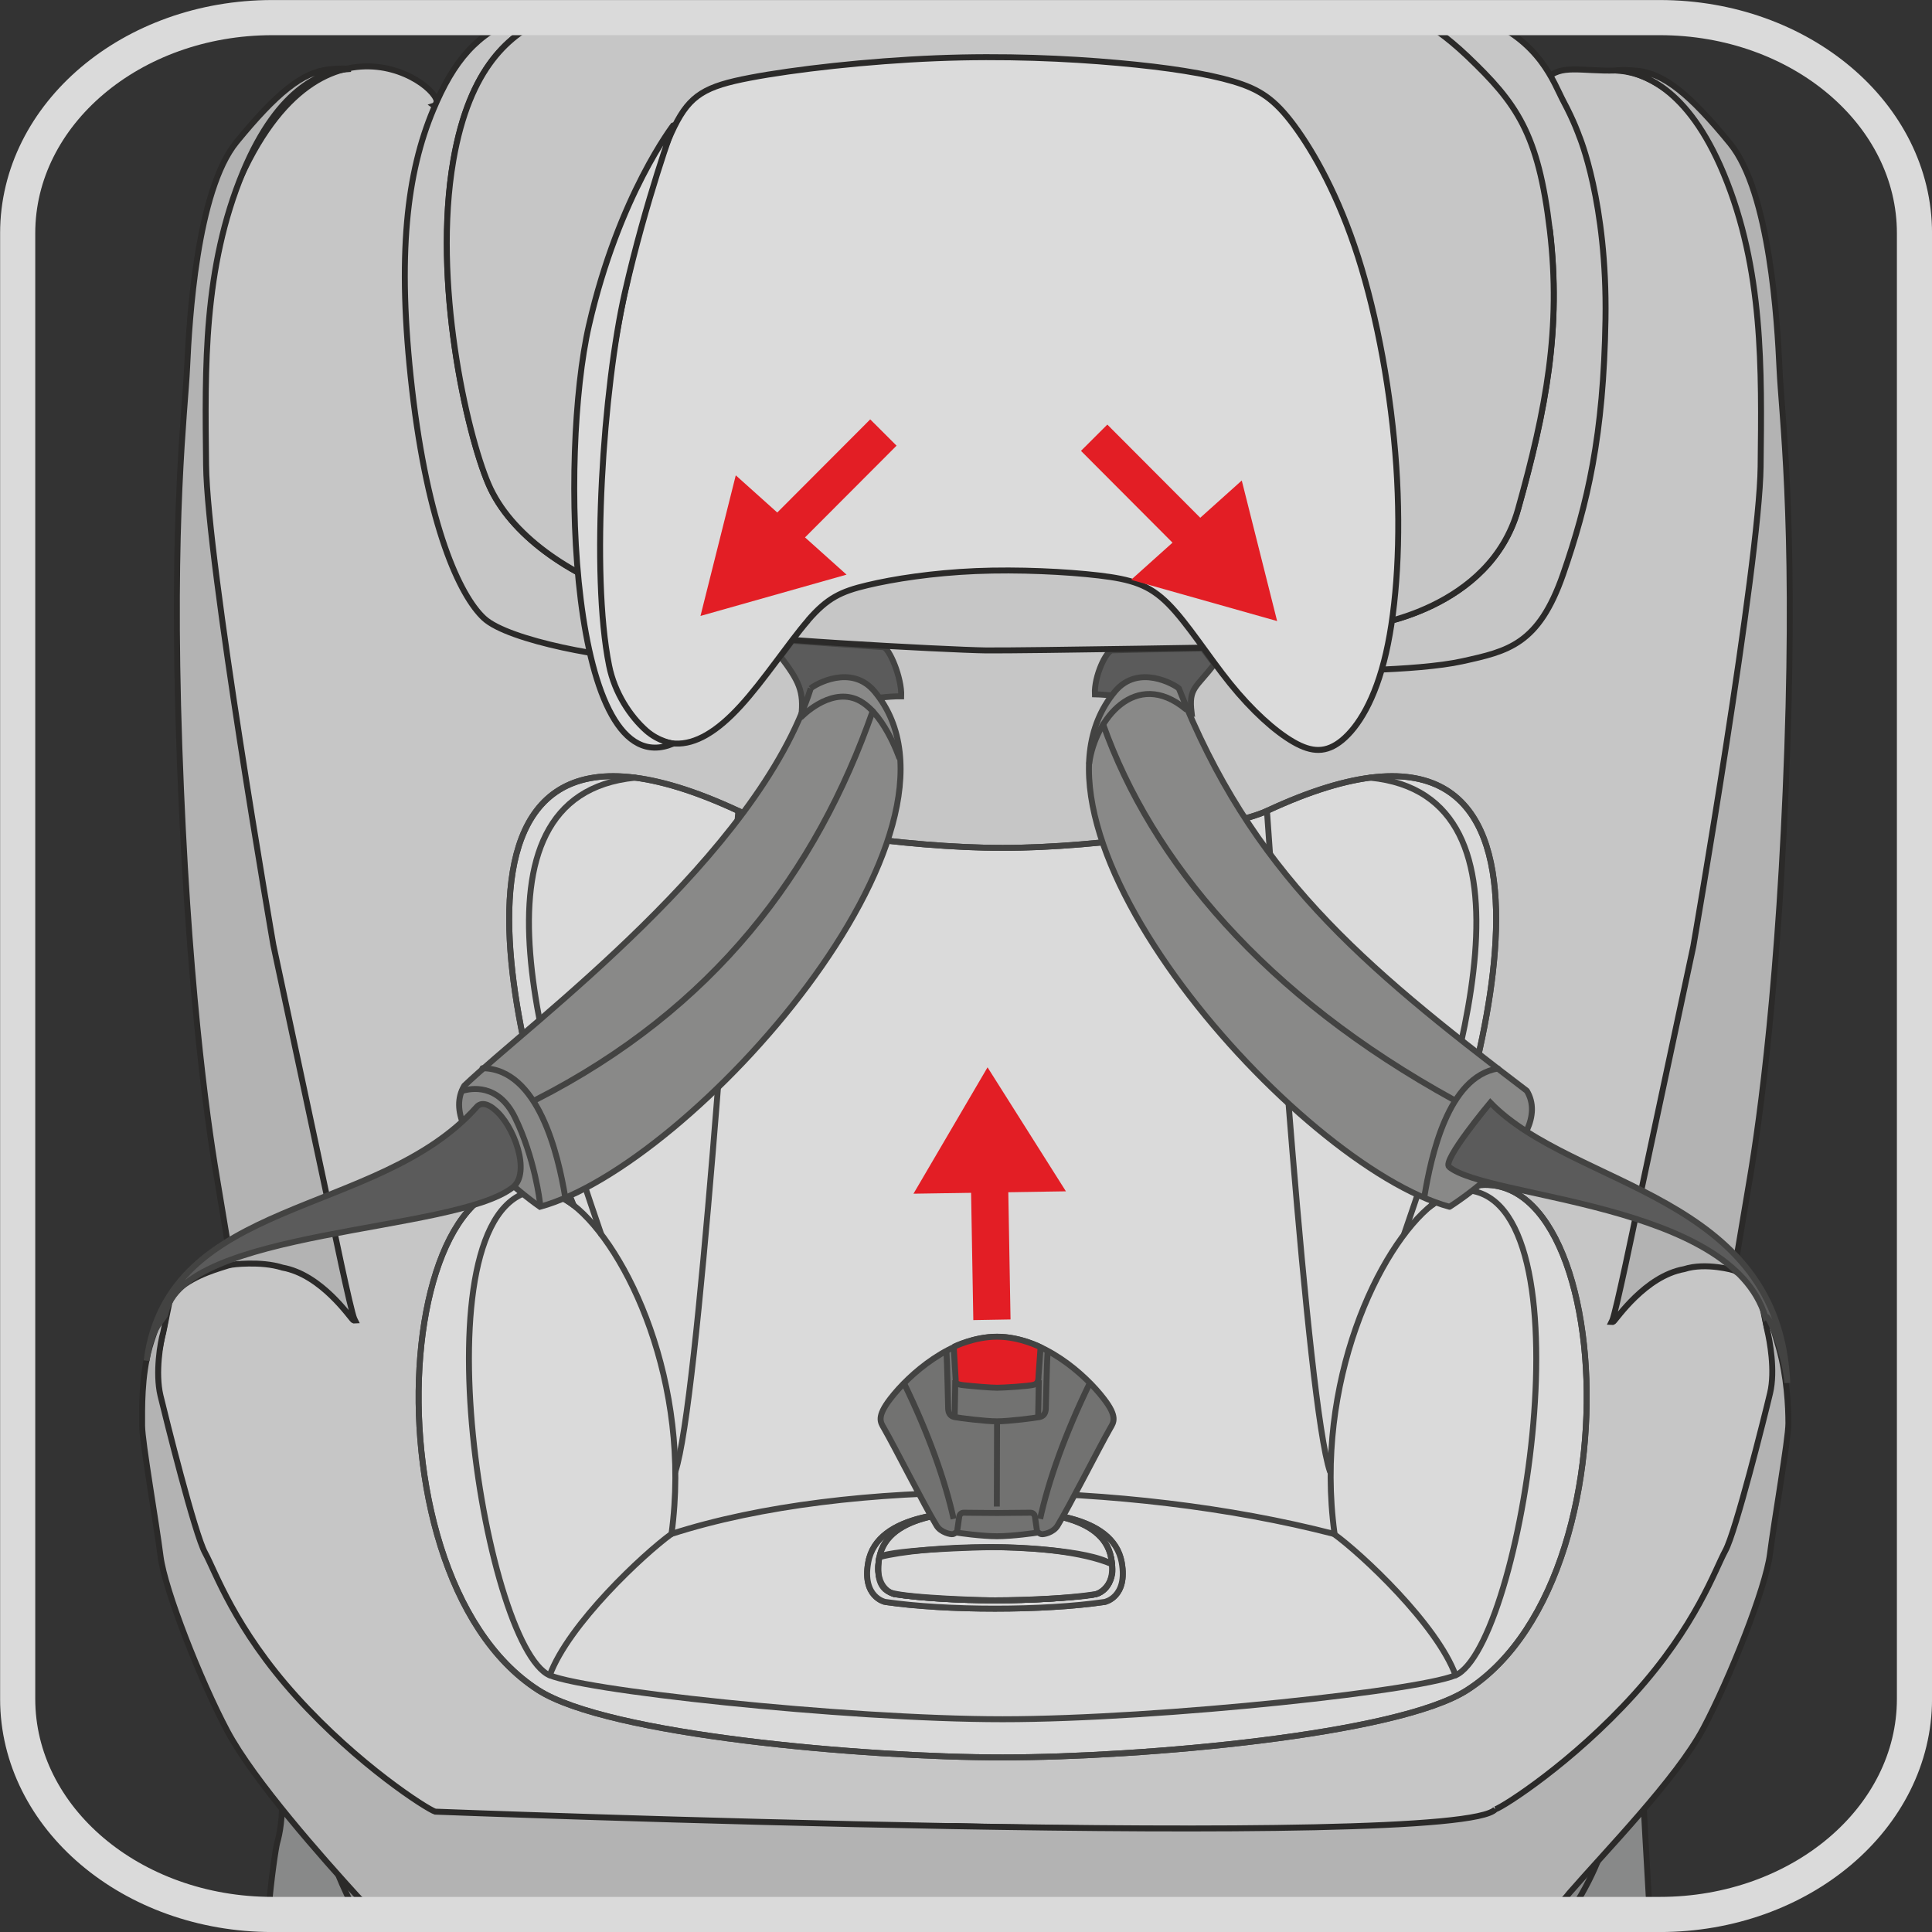 <?xml version="1.0" encoding="UTF-8"?>
<!DOCTYPE svg PUBLIC "-//W3C//DTD SVG 1.1//EN" "http://www.w3.org/Graphics/SVG/1.1/DTD/svg11.dtd">
<!-- Creator: CorelDRAW 2018 (64-Bit) -->
<svg xmlns="http://www.w3.org/2000/svg" xml:space="preserve" width="22mm" height="22mm" version="1.1" style="shape-rendering:geometricPrecision; text-rendering:geometricPrecision; image-rendering:optimizeQuality; fill-rule:evenodd; clip-rule:evenodd"
viewBox="0 0 260.06 260.06"
 xmlns:xlink="http://www.w3.org/1999/xlink">
 <rect x="0" y="0" width="260.06" height="260.06" fill="#333333" stroke="none"/>
 <defs>
  <style type="text/css">
   <![CDATA[
    .str5 {stroke:#E31E25;stroke-width:5.01;stroke-miterlimit:4}
    .str2 {stroke:#434342;stroke-width:0.8;stroke-miterlimit:10}
    .str1 {stroke:#434342;stroke-width:0.8;stroke-miterlimit:4}
    .str4 {stroke:#434342;stroke-width:0.8;stroke-miterlimit:22.926}
    .str0 {stroke:#2B2A29;stroke-width:0.8;stroke-miterlimit:10}
    .str6 {stroke:#DADADA;stroke-width:4.73;stroke-linecap:round;stroke-miterlimit:10}
    .str3 {stroke:#434342;stroke-width:0.8;stroke-linecap:round;stroke-linejoin:round;stroke-miterlimit:22.926}
    .fil7 {fill:none}
    .fil1 {fill:none;fill-rule:nonzero}
    .fil9 {fill:#FEFEFE}
    .fil8 {fill:#DADADA}
    .fil13 {fill:#898988}
    .fil6 {fill:#5B5B5B}
    .fil12 {fill:#E31E25}
    .fil0 {fill:#FEFEFE;fill-rule:nonzero}
    .fil10 {fill:#DADADA;fill-rule:nonzero}
    .fil3 {fill:#B3B3B3;fill-rule:nonzero}
    .fil14 {fill:#898988;fill-rule:nonzero}
    .fil11 {fill:#727271;fill-rule:nonzero}
    .fil15 {fill:#5B5B5B;fill-rule:nonzero}
    .fil16 {fill:#E31E25;fill-rule:nonzero}
    .fil5 {fill:#DBDBDB;fill-rule:nonzero}
    .fil2 {fill:#C6C6C6;fill-rule:nonzero}
    .fil4 {fill:#888989;fill-rule:nonzero}
   ]]>
  </style>
 </defs>
 <g id="Слой_x0020_1">
  <path class="fil0" d="M69.84 2.37c-5.61,2.08 -8.76,5.79 -11.53,12.42 -3.49,8.35 -4.95,19.34 -2.84,37.65 2.11,18.31 6.38,27.72 9.68,30.78 3.29,3.06 17.15,5.57 22.95,5.53 5.8,-0.05 6.36,-0.33 7,-1.64 0.27,-0.54 0.54,-1.65 0.78,-2.77 -1.18,-0.8 -4.1,-1.84 -10.74,-4.07 -8.44,-2.83 -16.42,-8.2 -19.38,-15.09 -2.95,-6.9 -7.55,-27.29 -4.73,-43.58 2.18,-12.62 7.62,-17.04 12.65,-19.22l-3.85 0z"/>
  <path class="fil1 str0" d="M69.84 2.37c-5.61,2.08 -8.76,5.79 -11.53,12.42 -3.49,8.35 -4.95,19.34 -2.84,37.65 2.11,18.31 6.38,27.72 9.68,30.78 3.29,3.06 17.15,5.57 22.95,5.53 5.8,-0.05 6.36,-0.33 7,-1.64 0.27,-0.54 0.54,-1.65 0.78,-2.77 -1.18,-0.8 -4.1,-1.84 -10.74,-4.07 -8.44,-2.83 -16.42,-8.2 -19.38,-15.09 -2.95,-6.9 -7.55,-27.29 -4.73,-43.58 2.18,-12.62 7.62,-17.04 12.65,-19.22"/>
  <path class="fil0" d="M212.49 18.01c0.34,-0.18 0.85,-0.52 1.65,-1.15 2.21,-1.75 3.61,-2.32 8.35,-2.45 4.74,-0.13 7.4,2.13 10.86,8.93 3.47,6.8 4.78,14.13 5.8,23.56 1,9.44 0.27,22.53 -2.24,36.67 -1.97,13.05 -12.75,70.16 -13.2,71.06 0,0 -6.53,25.02 -6.9,25.91 -0.37,0.89 -4.85,6.72 -5.78,7.99 -0.93,1.27 -4.78,5.47 -4.78,5.47 0,0 -0.53,-1.63 -2.99,-2.94 -2.46,-1.31 -4.24,-2.14 -4.24,-2.14 0,0 5.4,-8.14 5.86,-16.46 0.45,-8.33 3.63,-25.93 -1.73,-42.16 -0.87,-2.62 -0.91,-4.98 -1.65,-7.08 -1.7,-4.76 -3.27,-7.5 -4.79,-10.16 -1.96,-3.42 -3.82,-6.21 -5.71,-7.72 -4,-3.2 -5.03,-2.91 -5.03,-2.91 0,0 -0.17,-8.87 0.32,-12.3 3.89,-0.18 7.89,-0.51 10.57,-1.1 6.16,-1.36 10.27,-2.23 13.56,-11.7 3.29,-9.47 5.46,-18.65 5.71,-34.36 0.26,-15.71 -3.55,-24.7 -3.55,-24.7 0,0 -0.02,-0.09 -0.06,-0.25z"/>
  <path class="fil1 str0" d="M212.49 18.01c0.34,-0.18 0.85,-0.52 1.65,-1.15 2.21,-1.75 3.61,-2.32 8.35,-2.45 4.74,-0.13 7.4,2.13 10.86,8.93 3.47,6.8 4.78,14.13 5.8,23.56 1,9.44 0.27,22.53 -2.24,36.67 -1.97,13.05 -12.75,70.16 -13.2,71.06 0,0 -6.53,25.02 -6.9,25.91 -0.37,0.89 -4.85,6.72 -5.78,7.99 -0.93,1.27 -4.78,5.47 -4.78,5.47 0,0 -0.53,-1.63 -2.99,-2.94 -2.46,-1.31 -4.24,-2.14 -4.24,-2.14 0,0 5.4,-8.14 5.86,-16.46 0.45,-8.33 3.63,-25.93 -1.73,-42.16 -0.87,-2.62 -0.91,-4.98 -1.65,-7.08 -1.7,-4.76 -3.27,-7.5 -4.79,-10.16 -1.96,-3.42 -3.82,-6.21 -5.71,-7.72 -4,-3.2 -5.03,-2.91 -5.03,-2.91 0,0 -0.17,-8.87 0.32,-12.3 3.89,-0.18 7.89,-0.51 10.57,-1.1 6.16,-1.36 10.27,-2.23 13.56,-11.7 3.29,-9.47 5.46,-18.65 5.71,-34.36 0.26,-15.71 -3.55,-24.7 -3.55,-24.7 0,0 -0.02,-0.09 -0.06,-0.25"/>
  <path class="fil2" d="M208.12 10.66c1.98,-2.07 4.64,-1.04 9.38,-1.17 4.74,-0.13 12.17,5.5 15.73,13.85 2.98,7.02 4.78,14.13 5.79,23.56 1.01,9.43 0.27,22.53 -2.24,36.67 -1.97,13.05 -12.75,70.16 -13.2,71.06 0,0 2.11,12.49 9.9,16.39 4.15,2.8 3.59,4.21 4.33,7.57 7.56,23.33 -24.95,65.61 -38.62,66.02 -10,2.46 -65.89,1.37 -70.55,1.19 -36.27,0.56 -85.52,3.91 -80.97,-5.23 -2,-0.28 -25.27,-25.24 -26.6,-54.99 -0.13,-2.85 1.12,-6.47 1.41,-9.37 0.15,-1.02 0.67,-1.96 1.45,-2.62 2.47,-2.1 5.67,-2.86 7.09,-3.34 -4.03,-26.76 5.91,-35.76 4.93,-36.55 -4,-3.2 -14.67,-83.96 -4.09,-108.64 11.72,-27.35 29.77,-11.86 26.56,-10.83 3.45,2.59 23.66,-8.89 38.18,-10.75 19.71,1.86 54.69,2.24 81.48,1.49 20.46,1.12 29.35,6.44 30.05,5.7z"/>
  <path class="fil1 str0" d="M208.12 10.66c1.98,-2.07 4.64,-1.04 9.38,-1.17 4.74,-0.13 12.17,5.5 15.73,13.85 2.98,7.02 4.78,14.13 5.79,23.56 1.01,9.43 0.27,22.53 -2.24,36.67 -1.97,13.05 -12.75,70.16 -13.2,71.06 0,0 2.11,12.49 9.9,16.39 4.15,2.8 3.59,4.21 4.33,7.57 7.56,23.33 -24.95,65.61 -38.62,66.02 -10,2.46 -65.89,1.37 -70.55,1.19 -36.27,0.56 -85.52,3.91 -80.97,-5.23 -2,-0.28 -25.27,-25.24 -26.6,-54.99 -0.13,-2.85 1.12,-6.47 1.41,-9.37 0.15,-1.02 0.67,-1.96 1.45,-2.62 2.47,-2.1 5.67,-2.86 7.09,-3.34 -4.03,-26.76 5.91,-35.76 4.93,-36.55 -4,-3.2 -14.67,-83.96 -4.09,-108.64 11.72,-27.35 29.77,-11.86 26.56,-10.83 3.45,2.59 23.66,-8.89 38.18,-10.75 19.71,1.86 54.69,2.24 81.48,1.49 20.46,1.12 29.35,6.44 30.05,5.7"/>
  <path class="fil3" d="M47.23 9.29c-0.57,-0.08 -1.46,-0.1 -2.84,0.03 -3.67,0.35 -7.18,3.23 -12.55,9.79 -5.37,6.56 -6.37,24.12 -6.65,30.29 -0.28,6.18 -2.13,20.03 -1.05,51.15 1.09,31.12 3.66,49.71 5.03,57.83 1.37,8.12 1.96,11.86 1.96,11.86 0,0 3.95,-0.55 6.89,0.39 5.26,0.94 9.13,6.77 9.52,7.07 0.08,0.06 0.17,0.08 0.27,0.07 -0.04,-0.08 -0.07,-0.15 -0.11,-0.23 -0.48,-0.98 -3.1,-13.72 -3.1,-13.72l-7.81 -36.64c0,0 -8.91,-51.49 -9.05,-64.58 -0.15,-13.09 -0.4,-26.55 4.97,-39.45 4.87,-11.7 11.03,-13.72 14.53,-13.87z"/>
  <path class="fil1 str0" d="M47.23 9.29c-0.57,-0.08 -1.46,-0.1 -2.84,0.03 -3.67,0.35 -7.18,3.23 -12.55,9.79 -5.37,6.56 -6.37,24.12 -6.65,30.29 -0.28,6.18 -2.13,20.03 -1.05,51.15 1.09,31.12 3.66,49.71 5.03,57.83 1.37,8.12 1.96,11.86 1.96,11.86 0,0 3.95,-0.55 6.89,0.39 5.26,0.94 9.13,6.77 9.52,7.07 0.08,0.06 0.17,0.08 0.27,0.07 -0.04,-0.08 -0.07,-0.15 -0.11,-0.23 -0.48,-0.98 -3.1,-13.72 -3.1,-13.72l-7.81 -36.64c0,0 -8.91,-51.49 -9.05,-64.58 -0.15,-13.09 -0.4,-26.55 4.97,-39.45 4.87,-11.7 11.03,-13.72 14.53,-13.87"/>
  <path class="fil4" d="M45.56 257.69c-1.01,-3.76 0.02,-6.34 1.7,-5.38 3.12,1.78 6.92,3.65 10.86,5.38l-12.56 0zm154.85 0c4.15,-1.82 7.6,-3.5 9.08,-4.55 3.19,-2.28 7.18,-5.84 10.64,-9.77 -0.83,2.85 -2.12,6.33 -3.86,8.83 -0.98,1.41 -2.29,3.34 -3.81,5.48l-12.04 0z"/>
  <path class="fil1 str0" d="M45.56 257.69c-1.01,-3.76 0.02,-6.34 1.7,-5.38 3.12,1.78 6.92,3.65 10.86,5.38m142.29 0c4.15,-1.82 7.6,-3.5 9.08,-4.55 3.19,-2.28 7.18,-5.84 10.64,-9.77 -0.83,2.85 -2.12,6.33 -3.86,8.83 -0.98,1.41 -2.29,3.34 -3.81,5.48"/>
  <path class="fil4" d="M39.63 230.27c-0.38,0.95 0.46,-1.38 0.04,-0.17 -0.58,1.64 -1.69,6.91 -1.66,10.84 0.03,3.93 -0.33,5.8 -0.7,7.11 -0.17,0.6 -0.79,4.57 -1.22,9.64l0.55 0.01 0 0 11.38 0c-0.87,-1.59 -1.47,-3.01 -1.97,-4.1 -2.19,-4.75 -4.66,-16.7 -4.41,-20.72 0.15,-2.51 -0.77,-0.56 -0.25,-1.77 -0.63,-0.25 -1.24,-0.54 -1.76,-0.83zm182.44 27.43c-0.39,-6.96 -0.84,-14.43 -0.9,-16.49 -0.13,-3.93 -0.76,-7.57 -1.38,-8.78 -0.62,-1.21 0.12,-2.25 -0.57,-2.15 -0.25,0.04 -1.56,1.78 -1.56,1.78 -0.2,3.5 -0.53,8.76 -0.96,12.64 -0.36,3.29 -2.26,8.19 -5.5,13l10.86 0z"/>
  <path class="fil1 str0" d="M39.63 230.27c-0.38,0.95 0.46,-1.38 0.04,-0.17 -0.58,1.64 -1.69,6.91 -1.66,10.84 0.03,3.93 -0.33,5.8 -0.7,7.11 -0.17,0.6 -0.79,4.57 -1.22,9.64m185.98 0.01c-0.39,-6.96 -0.84,-14.43 -0.9,-16.49 -0.13,-3.93 -0.76,-7.57 -1.38,-8.78 -0.62,-1.21 0.12,-2.25 -0.57,-2.15 -0.25,0.04 -1.56,1.78 -1.56,1.78 -0.2,3.5 -0.53,8.76 -0.96,12.64 -0.36,3.29 -2.26,8.19 -5.5,13m-163.18 0c-0.87,-1.59 -1.47,-3.01 -1.97,-4.1 -2.19,-4.75 -4.66,-16.7 -4.41,-20.72 0.15,-2.51 -0.77,-0.56 -0.25,-1.77 -0.63,-0.25 -1.24,-0.54 -1.76,-0.83"/>
  <path class="fil5" d="M93.82 12.73c4.23,8.68 8.47,17.36 11.61,27.29 3.13,9.93 5.17,21.1 5.71,28.43 0.54,7.33 -0.41,10.82 -1.37,14.31l-15.95 -70.03z"/>
  <path class="fil1 str0" d="M93.82 12.73c4.23,8.68 8.47,17.36 11.61,27.29 3.13,9.93 5.17,21.1 5.71,28.43 0.54,7.33 -0.41,10.82 -1.37,14.31l-15.95 -70.03"/>
  <path class="fil5" d="M169.83 12.53c-3.29,7.51 -6.57,15.02 -8.96,23.85 -2.39,8.83 -3.88,18.99 -4.54,26.36 -0.66,7.37 -0.48,11.97 -0.31,16.56l13.8 -66.78z"/>
  <path class="fil1 str0" d="M169.83 12.53c-3.29,7.51 -6.57,15.02 -8.96,23.85 -2.39,8.83 -3.88,18.99 -4.54,26.36 -0.66,7.37 -0.48,11.97 -0.31,16.56l13.8 -66.78"/>
  <path class="fil6" d="M105.05 88.36c2.48,3.27 3.2,4.68 2.81,8.06 2.93,-1.35 10.03,-2.74 13.45,-2.69 0.11,-2.46 -1.63,-6.58 -2.43,-6.62 -1.4,-0.07 -12.25,-0.86 -12.25,-0.86l-1.58 2.11z"/>
  <path class="fil7 str1" d="M105.05 88.36c2.48,3.27 3.2,4.68 2.81,8.06 2.93,-1.35 10.03,-2.74 13.45,-2.69 0.11,-2.46 -1.63,-6.58 -2.43,-6.62 -1.4,-0.07 -12.25,-0.86 -12.25,-0.86l-1.58 2.11"/>
  <path class="fil6" d="M163.47 89.37c-2.47,3.27 -3.48,3.15 -3.08,6.53 -2.97,-1.14 -9.56,-2.37 -13.01,-2.44 -0.11,-2.46 1.53,-5.88 2.32,-5.92 1.4,-0.07 12.19,-0.24 12.19,-0.24l1.58 2.08z"/>
  <path class="fil7 str1" d="M163.47 89.37c-2.47,3.27 -3.48,3.15 -3.08,6.53 -2.97,-1.14 -9.56,-2.37 -13.01,-2.44 -0.11,-2.46 1.53,-5.88 2.32,-5.92 1.4,-0.07 12.19,-0.24 12.19,-0.24l1.58 2.08"/>
  <path class="fil8" d="M134.96 114.13c-13.22,0 -30.86,-2.78 -35.58,-4.98 -47.04,-21.92 -27.76,39.7 -22.2,53.05 -23.65,-16.78 -29.73,49.24 -4.73,65.3 9.37,6.02 43.82,9.06 62.51,9.06 18.7,0 53.14,-3.04 62.52,-9.06 25,-16.05 18.92,-82.07 -4.73,-65.3 5.56,-13.35 24.84,-74.97 -22.2,-53.05 -4.72,2.2 -22.36,4.98 -35.58,4.98z"/>
  <path class="fil7 str2" d="M134.96 114.13c-13.22,0 -30.86,-2.78 -35.58,-4.98 -47.04,-21.92 -27.76,39.7 -22.2,53.05 -23.65,-16.78 -29.73,49.24 -4.73,65.3 9.37,6.02 43.82,9.06 62.51,9.06 18.7,0 53.14,-3.04 62.52,-9.06 25,-16.05 18.92,-82.07 -4.73,-65.3 5.56,-13.35 24.84,-74.97 -22.2,-53.05 -4.72,2.2 -22.36,4.98 -35.58,4.98"/>
  <path class="fil7 str3" d="M134.96 114.13c-13.22,0 -30.86,-2.78 -35.58,-4.98 -47.04,-21.92 -27.76,39.7 -22.2,53.05 -23.65,-16.78 -29.73,49.24 -4.73,65.3 9.37,6.02 43.82,9.06 62.51,9.06 18.7,0 53.14,-3.04 62.52,-9.06 25,-16.05 18.92,-82.07 -4.73,-65.3 5.56,-13.35 24.84,-74.97 -22.2,-53.05 -4.72,2.2 -22.36,4.98 -35.58,4.98"/>
  <path class="fil7 str3" d="M99.38 109.15c-0.98,13.47 -5.39,79.76 -8.47,88.92"/>
  <path class="fil7 str3" d="M77.18 162.21c7.18,5.63 15.96,23.95 13.21,44.26"/>
  <path class="fil7 str3" d="M74 225.5c2.53,-6.88 12.66,-16.34 16.39,-19.03"/>
  <path class="fil7 str3" d="M85.5 104.68c-24.29,2.39 -11.85,40.33 -4.58,61.45"/>
  <path class="fil7 str3" d="M170.54 109.15c0.98,13.47 5.39,79.76 8.48,88.92"/>
  <path class="fil7 str3" d="M192.84 162.12c-7.18,5.63 -15.96,23.95 -13.21,44.27"/>
  <path class="fil7 str3" d="M73.54 160.21c-18.09,-1.27 -8.97,59.37 0.05,65.09 3.35,2.12 40.14,6.12 61.37,6.12 21.23,0 58.02,-4 61.36,-6.12 9.02,-5.72 18.15,-66.36 0.05,-65.09"/>
  <path class="fil7 str3" d="M195.93 225.5c-2.53,-6.88 -12.66,-16.34 -16.39,-19.03"/>
  <path class="fil7 str3" d="M184.43 104.68c24.29,2.39 11.85,40.33 4.57,61.45"/>
  <path class="fil7 str4" d="M90.4 206.47c23.92,-7.69 61.33,-7.18 89.13,0"/>
  <path class="fil7 str4" d="M140.28 189.09c0,0 -0.17,-2.4 -0.27,-2.84 -0.1,-0.44 -0.61,-0.79 -1.04,-0.79 -0.44,0 -3.31,0.02 -4.64,0.02 -1.34,0 -4.21,-0.02 -4.65,-0.02 -0.44,0 -0.95,0.35 -1.04,0.79 -0.1,0.44 -0.27,2.84 -0.27,2.84"/>
  <path class="fil9" d="M119.14 215.63c0,0 -3.13,-0.64 -2.27,-5.33 1.22,-6.7 11.92,-6.92 17.41,-6.9 5.35,0.02 15.52,0.39 16.71,6.9 0.85,4.7 -2.28,5.33 -2.28,5.33 -8.26,1.21 -21.3,1.21 -29.56,0z"/>
  <path class="fil7 str2" d="M119.14 215.63c0,0 -3.13,-0.64 -2.27,-5.33 1.22,-6.7 11.92,-6.92 17.41,-6.9 5.35,0.02 15.52,0.39 16.71,6.9 0.85,4.7 -2.28,5.33 -2.28,5.33 -8.26,1.21 -21.3,1.21 -29.56,0"/>
  <path class="fil10" d="M119.14 215.63c0,0 -3.13,-0.64 -2.27,-5.33 1.22,-6.7 11.92,-6.92 17.41,-6.9 5.35,0.02 15.52,0.39 16.71,6.9 0.85,4.7 -2.28,5.33 -2.28,5.33 -8.26,1.21 -21.3,1.21 -29.56,0z"/>
  <path class="fil1 str3" d="M119.14 215.63c0,0 -3.13,-0.64 -2.27,-5.33 1.22,-6.7 11.92,-6.92 17.41,-6.9 5.35,0.02 15.52,0.39 16.71,6.9 0.85,4.7 -2.28,5.33 -2.28,5.33 -8.26,1.21 -21.3,1.21 -29.56,0"/>
  <path class="fil8" d="M120.43 214.59c0,0 -2.86,-0.59 -2.08,-4.88 1.11,-6.14 10.91,-6.33 15.93,-6.32 4.9,0.02 14.21,0.35 15.29,6.32 0.78,4.29 -2.08,4.88 -2.08,4.88 -7.57,1.1 -19.49,1.1 -27.05,0z"/>
  <path class="fil7 str2" d="M120.43 214.59c0,0 -2.86,-0.59 -2.08,-4.88 1.11,-6.14 10.91,-6.33 15.93,-6.32 4.9,0.02 14.21,0.35 15.29,6.32 0.78,4.29 -2.08,4.88 -2.08,4.88 -7.57,1.1 -19.49,1.1 -27.05,0"/>
  <path class="fil7 str3" d="M120.43 214.59c0,0 -2.86,-0.59 -2.08,-4.88 1.11,-6.14 10.91,-6.33 15.93,-6.32 4.9,0.02 14.21,0.35 15.29,6.32 0.78,4.29 -2.08,4.88 -2.08,4.88 -7.57,1.1 -19.49,1.1 -27.05,0"/>
  <path class="fil8" d="M133.68 215.42c4.46,0 12.73,-0.39 14,-0.89 1.27,-0.5 2.39,-2.15 1.99,-3.99 -3.26,-1.97 -13.47,-2.28 -15.95,-2.28 -2.48,0 -15.25,0.42 -15.38,1.46 -0.13,1.03 -0.53,3.77 1.41,4.6 1.95,0.83 13.92,1.11 13.92,1.11z"/>
  <path class="fil7 str2" d="M133.68 215.42c4.46,0 12.73,-0.39 14,-0.89 1.27,-0.5 2.39,-2.15 1.99,-3.99 -3.26,-1.97 -13.47,-2.28 -15.95,-2.28 -2.48,0 -15.25,0.42 -15.38,1.46 -0.13,1.03 -0.53,3.77 1.41,4.6 1.95,0.83 13.92,1.11 13.92,1.11"/>
  <path class="fil7 str3" d="M118.44 209.58c5.64,-1.47 23.17,-2.4 31.24,0.96"/>
  <path class="fil7 str3" d="M149.57 209.71c0.78,4.3 -2.08,4.88 -2.08,4.88 -7.57,1.1 -19.49,1.1 -27.06,0 0,0 -2.86,-0.58 -2.08,-4.88"/>
  <path class="fil2" d="M69.84 2.37c-5.61,2.08 -8.76,5.79 -11.53,12.42 -3.49,8.35 -4.95,19.34 -2.84,37.65 2.11,18.31 6.38,27.72 9.68,30.78 3.29,3.06 17.15,5.57 22.95,5.53 5.8,-0.05 6.36,-0.33 7,-1.64 0.27,-0.54 0.54,-1.65 0.78,-2.77 -1.18,-0.8 -4.1,-1.84 -10.74,-4.07 -8.44,-2.83 -16.42,-8.2 -19.38,-15.09 -2.95,-6.9 -7.55,-27.29 -4.73,-43.58 2.18,-12.62 7.62,-17.04 12.65,-19.22l-3.85 0z"/>
  <path class="fil1 str0" d="M69.84 2.37c-5.61,2.08 -8.76,5.79 -11.53,12.42 -3.49,8.35 -4.95,19.34 -2.84,37.65 2.11,18.31 6.38,27.72 9.68,30.78 3.29,3.06 17.15,5.57 22.95,5.53 5.8,-0.05 6.36,-0.33 7,-1.64 0.27,-0.54 0.54,-1.65 0.78,-2.77 -1.18,-0.8 -4.1,-1.84 -10.74,-4.07 -8.44,-2.83 -16.42,-8.2 -19.38,-15.09 -2.95,-6.9 -7.55,-27.29 -4.73,-43.58 2.18,-12.62 7.62,-17.04 12.65,-19.22"/>
  <path class="fil11" d="M134.21 206.79c2.07,0 5.21,-0.45 5.41,-0.49 0.2,-0.04 0.24,0.11 0.52,0.2 0.28,0.09 1.65,-0.2 2.21,-1.13 1.72,-2.83 5.59,-10.51 7.1,-13.14 0.45,-0.78 1.02,-1.5 -0.88,-3.96 -2.5,-3.26 -8.19,-8.33 -14.36,-8.33 -6.17,0 -11.85,5.08 -14.35,8.33 -1.9,2.46 -1.33,3.18 -0.88,3.96 1.51,2.63 5.38,10.31 7.1,13.14 0.56,0.92 1.93,1.21 2.21,1.13 0.28,-0.09 0.33,-0.24 0.52,-0.2 0.2,0.04 3.34,0.49 5.41,0.49z"/>
  <path class="fil1 str4" d="M134.21 206.79c2.07,0 5.21,-0.45 5.41,-0.49 0.2,-0.04 0.24,0.11 0.52,0.2 0.28,0.09 1.65,-0.2 2.21,-1.13 1.72,-2.83 5.59,-10.51 7.1,-13.14 0.45,-0.78 1.02,-1.5 -0.88,-3.96 -2.5,-3.26 -8.19,-8.33 -14.36,-8.33 -6.17,0 -11.85,5.08 -14.35,8.33 -1.9,2.46 -1.33,3.18 -0.88,3.96 1.51,2.63 5.38,10.31 7.1,13.14 0.56,0.92 1.93,1.21 2.21,1.13 0.28,-0.09 0.33,-0.24 0.52,-0.2 0.2,0.04 3.34,0.49 5.41,0.49"/>
  <path class="fil1 str4" d="M140.01 204.45c1.14,-5.22 3.39,-11.5 6.65,-18.21"/>
  <line class="fil1 str4" x1="134.21" y1="191.32" x2="134.18" y2= "202.79" />
  <path class="fil1 str4" d="M139.62 206.3c0,0 -0.27,-1.91 -0.31,-2.16 -0.04,-0.25 -0.23,-0.52 -0.61,-0.52 -0.38,0 -3.31,0.04 -4.48,0.04 -1.18,0 -4.09,-0.04 -4.48,-0.04 -0.39,0 -0.57,0.27 -0.62,0.52 -0.04,0.25 -0.31,2.16 -0.31,2.16"/>
  <path class="fil12" d="M128.38 181.31c0.05,0.92 0.25,4.07 0.26,4.39 0.01,0.33 -0.14,0.63 1.09,0.76 1.24,0.14 3.69,0.34 4.48,0.34 0.79,0 4.32,-0.21 4.97,-0.41 0.65,-0.19 0.59,-0.79 0.62,-1.29 0.03,-0.5 0.27,-3.75 0.27,-3.75 0,0 -2.74,-1.42 -5.86,-1.42 -3.12,0 -5.84,1.37 -5.84,1.37z"/>
  <path class="fil7 str2" d="M128.38 181.31c0.05,0.92 0.25,4.07 0.26,4.39 0.01,0.33 -0.14,0.63 1.09,0.76 1.24,0.14 3.69,0.34 4.48,0.34 0.79,0 4.32,-0.21 4.97,-0.41 0.65,-0.19 0.59,-0.79 0.62,-1.29 0.03,-0.5 0.27,-3.75 0.27,-3.75 0,0 -2.74,-1.42 -5.86,-1.42 -3.12,0 -5.84,1.37 -5.84,1.37"/>
  <path class="fil7 str4" d="M141.03 181.84c-0.14,1.72 -0.23,7.31 -0.26,7.81 -0.03,0.5 -0.22,0.98 -0.86,1.1 -0.64,0.12 -4.09,0.57 -5.71,0.57 -1.61,0 -5.06,-0.45 -5.71,-0.57 -0.64,-0.13 -0.83,-0.61 -0.86,-1.1 -0.03,-0.5 -0.11,-6.09 -0.25,-7.81"/>
  <path class="fil7 str4" d="M139.83 185.79c0,0 -0.07,4.59 -0.09,4.99"/>
  <path class="fil7 str4" d="M128.36 204.45c-1.15,-5.22 -3.39,-11.5 -6.65,-18.21"/>
  <path class="fil7 str4" d="M128.59 185.79c0,0 -0.07,4.59 -0.09,4.99"/>
  <path class="fil2" d="M199.27 2.37c8.02,2.97 9.87,8.8 11.19,11.28 1.42,2.66 2.09,4.61 2.09,4.61 0,0 3.81,8.99 3.56,24.7 -0.25,15.71 -2.43,24.89 -5.71,34.35 -3.29,9.47 -7.4,10.34 -13.56,11.7 -6.16,1.36 -19.25,1.37 -22.15,1.2 -2.9,-0.17 -3.33,-0.4 -3.33,-0.4 0,0 -0.34,-2.19 -0.02,-2.66 0.32,-0.47 3.31,-1.85 4.1,-1.99 0.79,-0.15 8.78,-0.96 8.78,-0.96 0,0 16.3,-2.04 20.12,-15.63 3.82,-13.59 5.84,-24.45 4.29,-37.57 0,0 -5.11,-21.15 -20.68,-28.64l11.32 0z"/>
  <path class="fil1 str0" d="M199.27 2.37c8.02,2.97 9.87,8.8 11.19,11.28 1.42,2.66 2.09,4.61 2.09,4.61 0,0 3.81,8.99 3.56,24.7 -0.25,15.71 -2.43,24.89 -5.71,34.35 -3.29,9.47 -7.4,10.34 -13.56,11.7 -6.16,1.36 -19.25,1.37 -22.15,1.2 -2.9,-0.17 -3.33,-0.4 -3.33,-0.4 0,0 -0.34,-2.19 -0.02,-2.66 0.32,-0.47 3.31,-1.85 4.1,-1.99 0.79,-0.15 8.78,-0.96 8.78,-0.96 0,0 16.3,-2.04 20.12,-15.63 3.82,-13.59 5.84,-24.45 4.29,-37.57 0,0 -5.11,-21.15 -20.68,-28.64"/>
  <path class="fil2" d="M73.68 2.37c-5.03,2.18 -10.47,6.6 -12.66,19.22 -2.82,16.29 1.78,36.68 4.73,43.57 2.96,6.9 10.94,12.26 19.38,15.09 8.44,2.83 10.87,3.75 11.35,4.68 0.48,0.93 31.34,2.56 36.2,2.62 4.86,0.06 38.79,-0.53 38.79,-0.53 0.67,-0.55 3.24,-1.72 3.96,-1.86 0.79,-0.14 8.78,-0.95 8.78,-0.95 0,0 16.3,-2.05 20.12,-15.63 3.82,-13.59 5.84,-24.45 4.29,-37.57 -1.55,-13.12 -4.49,-17.13 -11.1,-23.44 -2.8,-2.65 -5.09,-4.22 -7.08,-5.2l-116.77 0z"/>
  <path class="fil1 str0" d="M73.68 2.37c-5.03,2.18 -10.47,6.6 -12.66,19.22 -2.82,16.29 1.78,36.68 4.73,43.57 2.96,6.9 10.94,12.26 19.38,15.09 8.44,2.83 10.87,3.75 11.35,4.68 0.48,0.93 31.34,2.56 36.2,2.62 4.86,0.06 38.79,-0.53 38.79,-0.53 0.67,-0.55 3.24,-1.72 3.96,-1.86 0.79,-0.14 8.78,-0.95 8.78,-0.95 0,0 16.3,-2.05 20.12,-15.63 3.82,-13.59 5.84,-24.45 4.29,-37.57 -1.55,-13.12 -4.49,-17.13 -11.1,-23.44 -2.8,-2.65 -5.09,-4.22 -7.08,-5.2"/>
  <path class="fil5" d="M108.78 83.5c-2.6,3 -5.98,8.14 -9.13,11.56 -3.14,3.43 -6.03,5.15 -8.75,5.03 -2.71,-0.12 -5.23,-2.09 -6.92,-4.78 -1.69,-2.7 -2.55,-6.13 -3.04,-12.05 -0.49,-5.92 -0.6,-14.34 0.03,-22.61 0.63,-8.26 1.99,-16.36 3.76,-24.12 1.76,-7.77 3.92,-15.19 6.04,-19.48 2.12,-4.29 4.2,-5.44 10.18,-6.58 5.98,-1.14 15.86,-2.26 25.04,-2.63 9.18,-0.37 17.66,0.02 24.47,0.63 6.81,0.61 11.94,1.43 15.51,2.48 3.56,1.06 5.57,2.36 8.23,5.95 2.66,3.6 5.98,9.5 8.59,17.64 2.61,8.14 4.5,18.52 5.16,28.25 0.65,9.73 0.07,18.81 -1.39,25.14 -1.46,6.34 -3.78,9.94 -5.9,11.7 -2.13,1.75 -4.06,1.68 -6.56,0.24 -2.5,-1.44 -5.58,-4.23 -8.52,-7.87 -2.94,-3.64 -5.74,-8.12 -8.33,-10.72 -2.59,-2.6 -4.99,-3.3 -9.36,-3.82 -4.38,-0.51 -10.73,-0.83 -16.55,-0.59 -5.81,0.25 -11.07,1.06 -14.61,1.91 -3.54,0.84 -5.36,1.71 -7.96,4.71z"/>
  <path class="fil1 str0" d="M108.78 83.5c-2.6,3 -5.98,8.14 -9.13,11.56 -3.14,3.43 -6.03,5.15 -8.75,5.03 -2.71,-0.12 -5.23,-2.09 -6.92,-4.78 -1.69,-2.7 -2.55,-6.13 -3.04,-12.05 -0.49,-5.92 -0.6,-14.34 0.03,-22.61 0.63,-8.26 1.99,-16.36 3.76,-24.12 1.76,-7.77 3.92,-15.19 6.04,-19.48 2.12,-4.29 4.2,-5.44 10.18,-6.58 5.98,-1.14 15.86,-2.26 25.04,-2.63 9.18,-0.37 17.66,0.02 24.47,0.63 6.81,0.61 11.94,1.43 15.51,2.48 3.56,1.06 5.57,2.36 8.23,5.95 2.66,3.6 5.98,9.5 8.59,17.64 2.61,8.14 4.5,18.52 5.16,28.25 0.65,9.73 0.07,18.81 -1.39,25.14 -1.46,6.34 -3.78,9.94 -5.9,11.7 -2.13,1.75 -4.06,1.68 -6.56,0.24 -2.5,-1.44 -5.58,-4.23 -8.52,-7.87 -2.94,-3.64 -5.74,-8.12 -8.33,-10.72 -2.59,-2.6 -4.99,-3.3 -9.36,-3.82 -4.38,-0.51 -10.73,-0.83 -16.55,-0.59 -5.81,0.25 -11.07,1.06 -14.61,1.91 -3.54,0.84 -5.36,1.71 -7.96,4.71"/>
  <path class="fil5" d="M90.69 16.78c0,0 -7.39,9.48 -11.41,27 -4.02,17.52 -2.71,62.18 11.31,56.33 0.07,-0.03 -1.88,-0.24 -3.61,-1.77 -2.11,-1.87 -4.25,-5.04 -4.99,-8.74 -2.52,-12.44 -0.76,-37.53 2.12,-50.2 2.87,-12.59 6.59,-22.75 6.59,-22.62z"/>
  <path class="fil1 str0" d="M90.69 16.78c0,0 -7.39,9.48 -11.41,27 -4.02,17.52 -2.71,62.18 11.31,56.33 0.07,-0.03 -1.88,-0.24 -3.61,-1.77 -2.11,-1.87 -4.25,-5.04 -4.99,-8.74 -2.52,-12.44 -0.76,-37.53 2.12,-50.2 2.87,-12.59 6.59,-22.75 6.59,-22.62"/>
  <path class="fil3" d="M217.51 9.49c0.57,-0.08 1.46,-0.1 2.83,0.03 3.67,0.35 7.18,3.23 12.54,9.79 5.37,6.56 6.37,24.12 6.65,30.29 0.28,6.17 2.13,20.03 1.05,51.15 -1.09,31.12 -3.66,49.71 -5.03,57.83 -1.37,8.12 -2.09,12.43 -2.09,12.43 0,0 -3.82,-1.13 -6.76,-0.18 -5.26,0.94 -9.13,6.77 -9.52,7.07 -0.08,0.06 -0.17,0.08 -0.27,0.07 0.04,-0.08 0.07,-0.15 0.11,-0.23 0.47,-0.98 3.1,-13.72 3.1,-13.72l7.81 -36.63c0,0 8.91,-51.49 9.06,-64.58 0.15,-13.09 0.39,-26.55 -4.98,-39.45 -4.87,-11.69 -11.03,-13.72 -14.52,-13.87z"/>
  <path class="fil1 str0" d="M217.51 9.49c0.57,-0.08 1.46,-0.1 2.83,0.03 3.67,0.35 7.18,3.23 12.54,9.79 5.37,6.56 6.37,24.12 6.65,30.29 0.28,6.17 2.13,20.03 1.05,51.15 -1.09,31.12 -3.66,49.71 -5.03,57.83 -1.37,8.12 -2.09,12.43 -2.09,12.43 0,0 -3.82,-1.13 -6.76,-0.18 -5.26,0.94 -9.13,6.77 -9.52,7.07 -0.08,0.06 -0.17,0.08 -0.27,0.07 0.04,-0.08 0.07,-0.15 0.11,-0.23 0.47,-0.98 3.1,-13.72 3.1,-13.72l7.81 -36.63c0,0 8.91,-51.49 9.06,-64.58 0.15,-13.09 0.39,-26.55 -4.98,-39.45 -4.87,-11.69 -11.03,-13.72 -14.52,-13.87"/>
  <path class="fil3" d="M201.3 243.53c-4.73,5.64 -142.72,0.33 -142.72,0.33 -1.16,-0.39 -10.34,-6.25 -18.68,-15.48 -8.34,-9.22 -10.9,-16.82 -12.29,-19.35 -1.39,-2.53 -5.28,-18.13 -6.01,-21.18 -0.72,-3.04 -0.01,-7.25 0.37,-8.46 0.04,-0.14 0.93,-4.66 1,-4.79 -0.53,0.12 -2.29,4.79 -2.84,6.75 -1.11,3.93 -1,8.34 -1,10.56 0.01,2.22 1.91,13.05 2.48,17.59 0.58,4.54 5.39,16.73 8.98,23.49 3.6,6.76 13.05,17.34 17.48,22.21 0.79,0.87 1.83,1.7 3.1,2.5l157 0c1.26,-0.91 2.29,-1.86 3.06,-2.87 4.84,-5.58 14.44,-15.4 18.04,-22.16 3.59,-6.76 8.41,-18.95 8.98,-23.49 0.57,-4.54 2.47,-15.36 2.48,-17.58 0,-2.22 -0.19,-6.31 -1.3,-10.24 -0.54,-1.95 -1.98,-6.76 -2.51,-6.88 0.07,0.13 0.93,4.47 0.97,4.6 0.31,1.31 1.1,5.42 0.37,8.46 -0.72,3.04 -4.62,18.64 -6.01,21.18 -1.38,2.53 -3.94,10.13 -12.28,19.35 -8.34,9.23 -17.53,15.08 -18.68,15.48z"/>
  <path class="fil1 str0" d="M201.3 243.53c-4.73,5.64 -142.72,0.33 -142.72,0.33 -1.16,-0.39 -10.34,-6.25 -18.68,-15.48 -8.34,-9.22 -10.9,-16.82 -12.29,-19.35 -1.39,-2.53 -5.28,-18.13 -6.01,-21.18 -0.72,-3.04 -0.01,-7.25 0.37,-8.46 0.04,-0.14 0.93,-4.66 1,-4.79 -0.53,0.12 -2.29,4.79 -2.84,6.75 -1.11,3.93 -1,8.34 -1,10.56 0.01,2.22 1.91,13.05 2.48,17.59 0.58,4.54 5.39,16.73 8.98,23.49 3.6,6.76 13.05,17.34 17.48,22.21 0.79,0.87 1.83,1.7 3.1,2.5m157 0c1.26,-0.91 2.29,-1.86 3.06,-2.87 4.84,-5.58 14.44,-15.4 18.04,-22.16 3.59,-6.76 8.41,-18.95 8.98,-23.49 0.57,-4.54 2.47,-15.36 2.48,-17.58 0,-2.22 -0.19,-6.31 -1.3,-10.24 -0.54,-1.95 -1.98,-6.76 -2.51,-6.88 0.07,0.13 0.93,4.47 0.97,4.6 0.31,1.31 1.1,5.42 0.37,8.46 -0.72,3.04 -4.62,18.64 -6.01,21.18 -1.38,2.53 -3.94,10.13 -12.28,19.35 -8.34,9.23 -17.53,15.08 -18.68,15.48"/>
  <path class="fil13" d="M109.13 92.66c0.51,-0.48 5.44,-3.38 8.6,0.43 15.55,18.69 -24.63,63.8 -45.05,69.35 0,0 -14.14,-9.7 -10.18,-16.3 8.98,-8.54 39.5,-30.98 46.63,-53.47z"/>
  <path class="fil7 str2" d="M109.13 92.66c0.51,-0.48 5.44,-3.38 8.6,0.43 15.55,18.69 -24.63,63.8 -45.05,69.35 0,0 -14.14,-9.7 -10.18,-16.3 8.98,-8.54 39.5,-30.98 46.63,-53.47"/>
  <path class="fil7 str3" d="M72.06 148.07c24.11,-12.27 37.85,-30.76 45.41,-52.34"/>
  <path class="fil7 str3" d="M62.21 146.85c1.19,-0.37 4.83,-1.04 7.08,3.51 2.71,5.5 3.39,11.54 3.39,11.54"/>
  <path class="fil7 str3" d="M64.95 143.79c7.54,0.06 10.19,11.73 11.12,17.27"/>
  <path class="fil7 str3" d="M107.86 96.51c0,0 3.66,-3.83 7.31,-2.43 3.65,1.4 5.86,7.89 5.86,7.89"/>
  <path class="fil14" d="M158.67 92.66c-0.51,-0.48 -5.44,-3.38 -8.6,0.43 -15.54,18.69 24.63,63.8 45.05,69.35 0,0 14.36,-9.01 10.4,-15.61 -22.58,-17.16 -37.1,-29.52 -46.84,-54.17z"/>
  <path class="fil1 str3" d="M158.67 92.66c-0.51,-0.48 -5.44,-3.38 -8.6,0.43 -15.54,18.69 24.63,63.8 45.05,69.35 0,0 14.36,-9.01 10.4,-15.61 -22.58,-17.16 -37.1,-29.52 -46.84,-54.17"/>
  <path class="fil1 str3" d="M195.74 148.07c-25.63,-14.07 -40.75,-32.27 -47.25,-50.56"/>
  <path class="fil1 str3" d="M201.62 143.83c-6.75,1.13 -8.99,11.88 -9.89,17.23"/>
  <path class="fil1 str3" d="M159.62 95.46c-6.77,-5.59 -12.24,1.44 -13,7.28"/>
  <path class="fil15" d="M195.06 157.07c5.13,4.26 37.95,4.76 42.56,20.17 0.56,-0.5 2.83,5.83 2.96,8.92 -1.08,-25.49 -28.76,-26.2 -39.97,-37.74 0,0 -6.55,7.82 -5.55,8.64z"/>
  <path class="fil1 str2" d="M195.06 157.07c5.13,4.26 37.95,4.76 42.56,20.17 0.56,-0.5 2.83,5.83 2.96,8.92 -1.08,-25.49 -28.76,-26.2 -39.97,-37.74 0,0 -6.55,7.82 -5.55,8.64"/>
  <path class="fil6" d="M64.14 149.03c-13.38,14.99 -41.48,11.91 -44.41,34.13 0.61,-4.62 2.4,-5.59 2.54,-6.3 2.24,-11.47 38.86,-10.91 46.74,-17.02 2.53,-1.96 0.15,-8.44 -2.46,-10.51 0,0 -1.49,-1.4 -2.41,-0.3z"/>
  <path class="fil7 str2" d="M64.14 149.03c-13.38,14.99 -41.48,11.91 -44.41,34.13 0.61,-4.62 2.4,-5.59 2.54,-6.3 2.24,-11.47 38.86,-10.91 46.74,-17.02 2.53,-1.96 0.15,-8.44 -2.46,-10.51 0,0 -1.49,-1.4 -2.41,-0.3"/>
  <line class="fil7 str5" x1="133.52" y1="177.65" x2="133.17" y2= "157.68" />
  <polygon class="fil16" points="143.48,160.36 132.93,143.67 122.96,160.68 "/>
  <line class="fil1 str5" x1="118.91" y1="58.22" x2="104.43" y2= "72.73" />
  <polygon class="fil16" points="99.04,63.98 94.29,82.91 113.95,77.35 "/>
  <line class="fil1 str5" x1="147.28" y1="58.92" x2="161.76" y2= "73.44" />
  <polygon class="fil16" points="152.25,78.05 171.91,83.6 167.15,64.68 "/>
  <path class="fil1 str6" d="M257.7 228.68c0,16.03 -15.34,29.02 -34.28,29.02l-186.76 0c-18.94,0 -34.28,-12.99 -34.28,-29.02l0 -197.29c0,-16.03 15.34,-29.02 34.28,-29.02l186.76 0c18.94,0 34.28,12.99 34.28,29.02l0 197.29z"/>
 </g>
</svg>
